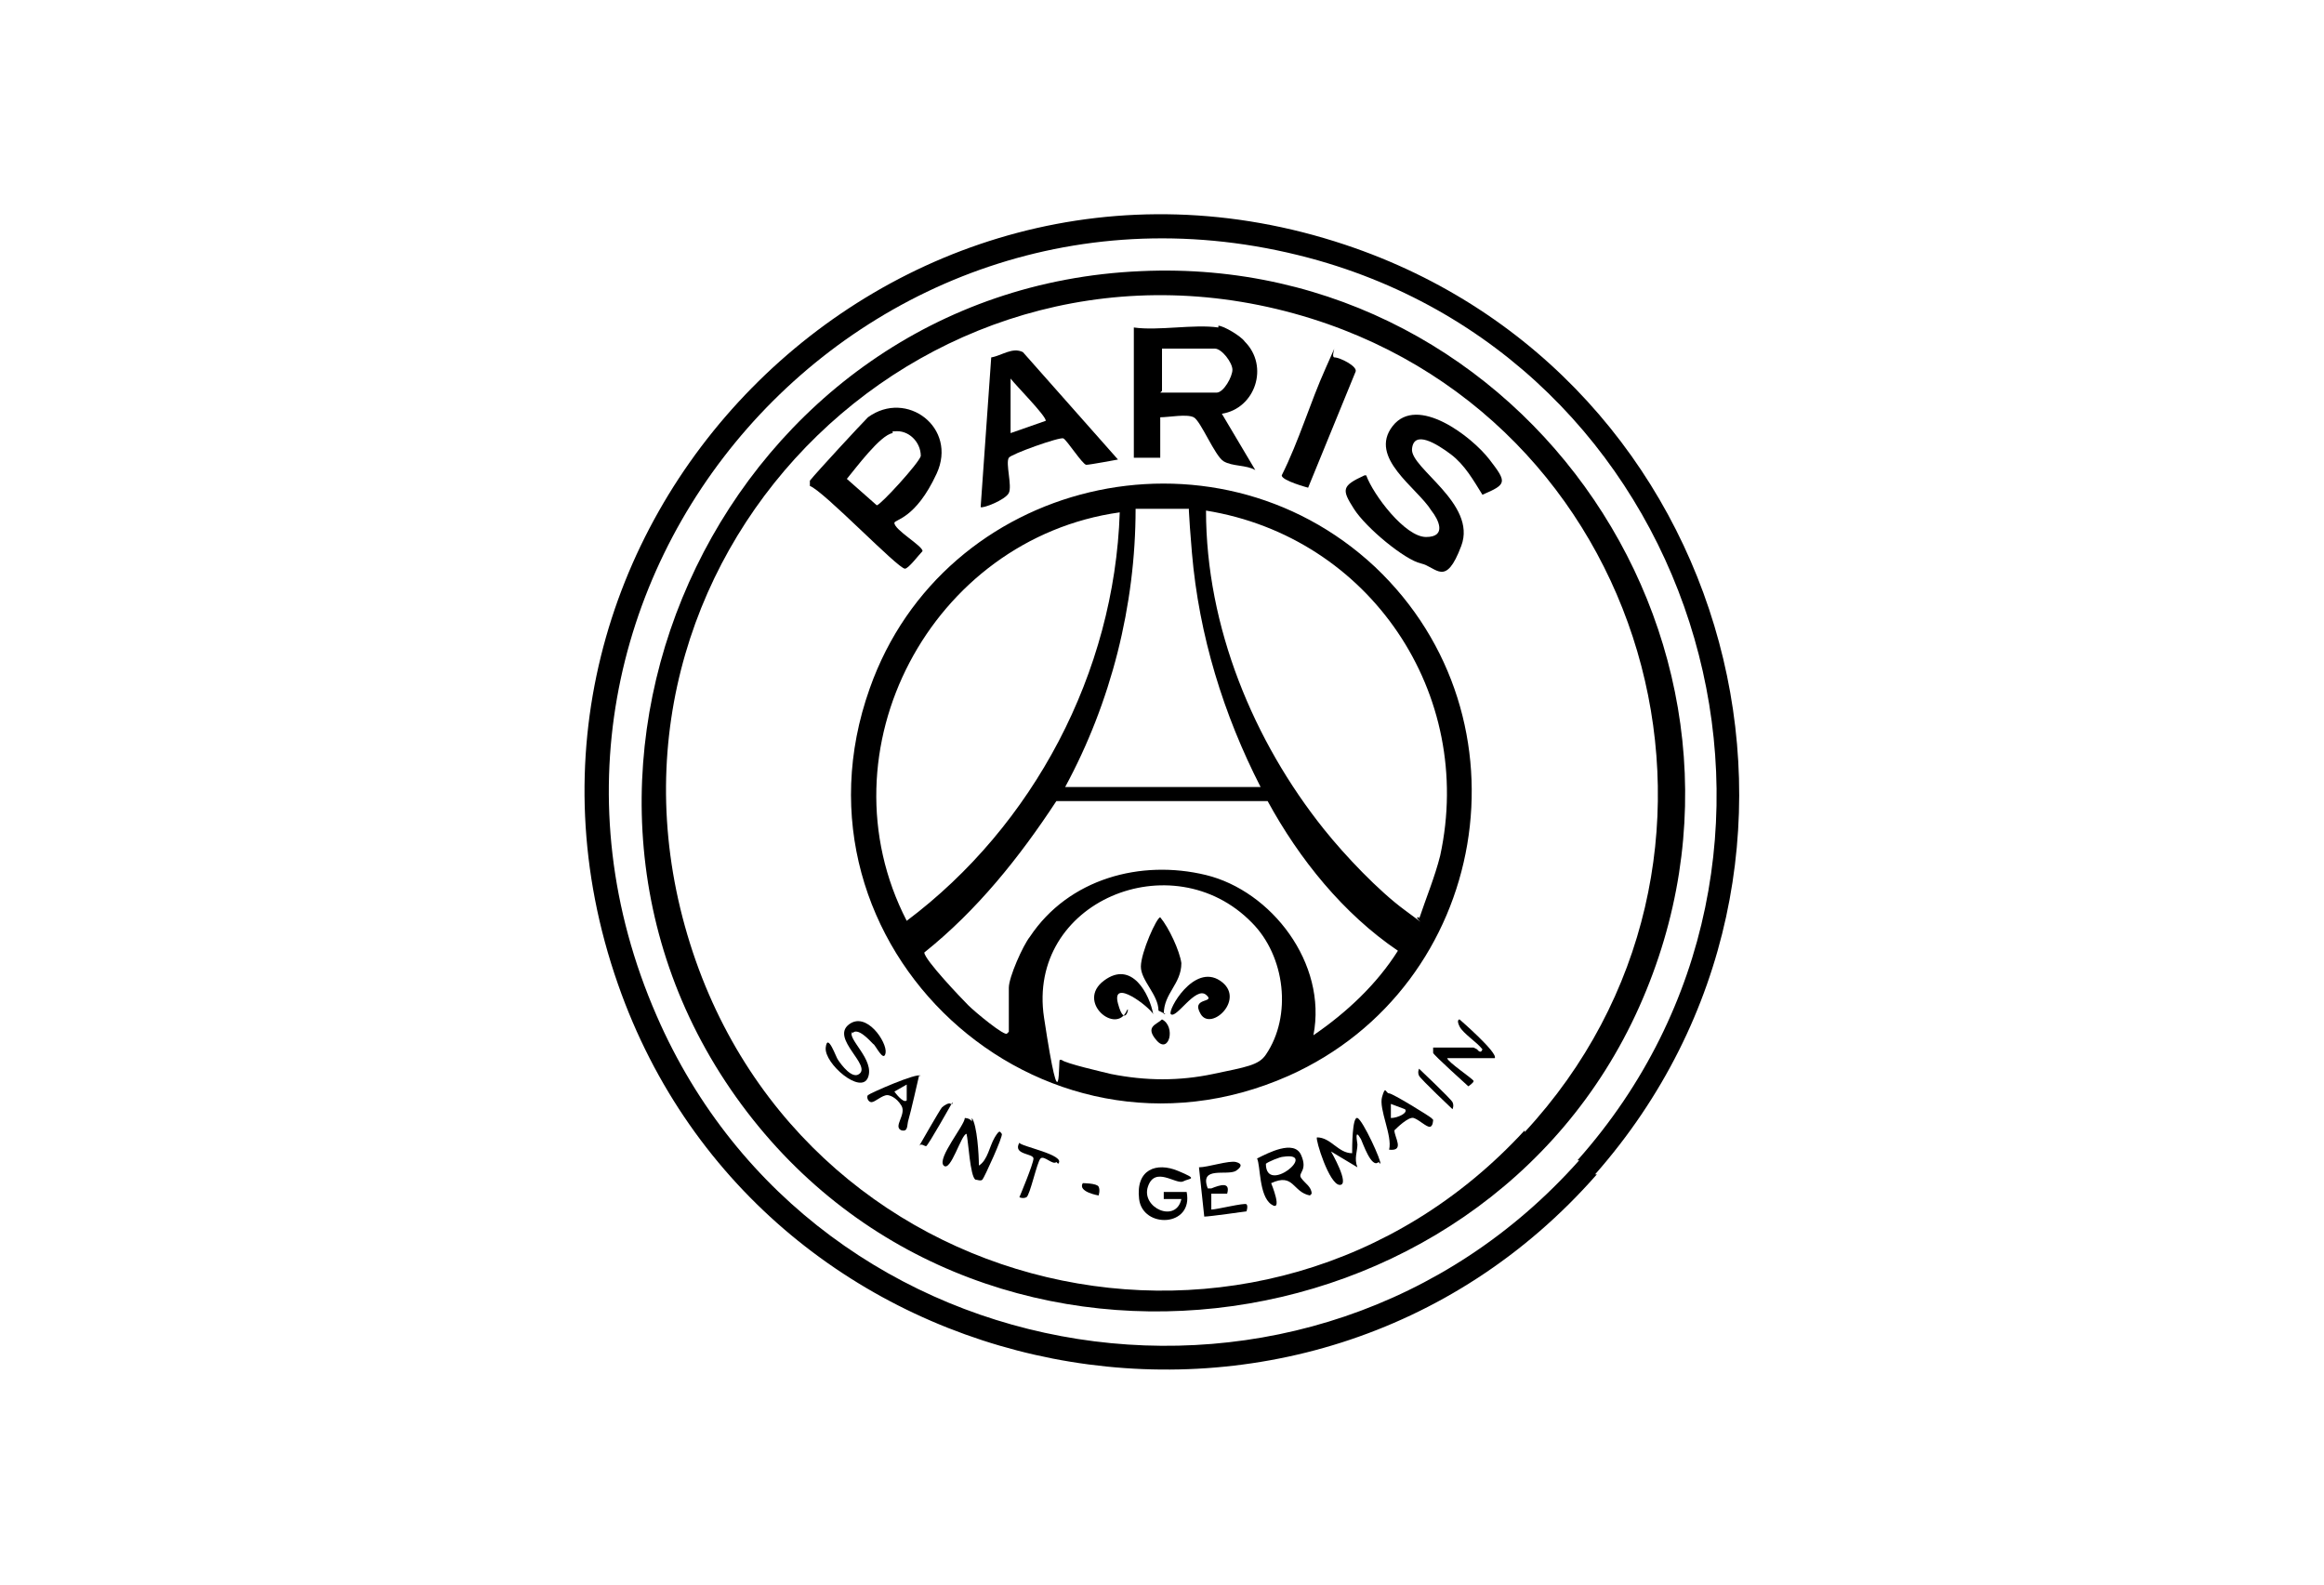 <?xml version="1.0" encoding="UTF-8"?>
<svg id="Ebene_1" xmlns="http://www.w3.org/2000/svg" xmlns:xlink="http://www.w3.org/1999/xlink" version="1.1" viewBox="0 0 132 90">
  <!-- Generator: Adobe Illustrator 29.3.1, SVG Export Plug-In . SVG Version: 2.1.0 Build 151)  -->
  <g id="L0piPY">
    <g>
      <path d="M90.7,66.7c-16.5,18.8-47.4,12.7-55.6-10.8C26.1,30.2,50.6,5.3,76.4,13.9c22.2,7.4,29.7,35.2,14.2,52.8h0ZM89.6,65.9c15.3-17.2,7.3-44.8-14.7-51.1-25.7-7.3-48.3,18.4-37.6,42.9,9.1,20.9,37.2,25.3,52.4,8.2h-.1Z"/>
      <path d="M64.8,15.4c21.9-1,37.3,21.7,28.3,41.8s-38,23.8-51.3,5.1-.4-45.9,23-46.9ZM86.6,64.3c14.1-15.2,7.6-40-12.1-46.2-21.4-6.7-41.6,12.9-35.6,34.5,6,21.6,32.9,27.7,47.7,11.6h0Z"/>
      <path d="M78.1,32.2c9.1,8.6,6.5,23.8-4.9,28.9-14.2,6.3-29-7.4-23.8-22,4.2-11.9,19.5-15.5,28.7-6.9ZM71.6,44.7c-2.1-4.1-3.5-8.6-3.9-13.3s0-2.5-.2-2.5h-3c0,5.5-1.4,11-4,15.8h11.2,0ZM63.6,29.1c-10.7,1.5-17.1,13.5-12.1,23.2,7.2-5.4,11.8-14.1,12.1-23.2ZM80.6,52.2c.4-1.2.9-2.4,1.2-3.6,2-9.2-4-18.1-13.3-19.6,0,6.6,2.7,13.1,6.7,18.1,1.2,1.5,3.1,3.5,4.6,4.6s.6.5.7.4h.1ZM57.3,58.6v-2.5c0-.6.8-2.4,1.2-2.9,2.2-3.3,6.3-4.4,10-3.5s6.9,5,6.1,9.1c1.9-1.3,3.6-2.9,4.8-4.8-3.1-2.1-5.6-5.2-7.4-8.5h-12c-2.1,3.2-4.5,6.2-7.5,8.6,0,.4,2.1,2.6,2.5,3s2.1,1.8,2.2,1.6h0ZM60.3,60.2c.2.2,2.4.7,2.8.8,2,.4,3.9.4,5.8,0s2.6-.5,3-1.1c1.5-2.2,1.1-5.6-.8-7.5-4.5-4.6-12.8-1.2-11.8,5.4,1,6.6.8,2.2.9,2.4h0Z"/>
      <path d="M69.2,18.5c.3,0,1.3.6,1.5.9,1.4,1.4.6,3.8-1.3,4.1l1.9,3.2c-.5-.3-1.3-.2-1.8-.5s-1.3-2.3-1.7-2.5-1.4,0-1.9,0v2.3h-1.5v-7.4c1.4.2,3.4-.2,4.8,0h0ZM65.9,22.3h3.2c.4,0,.9-.9.9-1.3s-.6-1.2-1-1.2h-3v2.4h0Z"/>
      <path d="M77.6,27c.4,1.1,2.2,3.5,3.4,3.5s.7-1,.3-1.5c-.8-1.3-3.6-3-2.2-4.8s4.5.6,5.5,1.9,1,1.4-.4,2c-.5-.8-1-1.7-1.8-2.3s-2.1-1.4-2.2-.3,3.7,3.1,2.8,5.5-1.4,1.2-2.3,1-3.1-2-3.8-3.1-.7-1.3.6-1.9h0Z"/>
      <path d="M46,27.6q0-.2,0-.3c.4-.5,2.9-3.2,3.3-3.6,2.2-1.6,5.1.6,3.9,3.2s-2.4,2.6-2.4,2.8c0,.4,1.6,1.3,1.6,1.6-.2.2-.8,1-1,1-.4,0-4.6-4.4-5.4-4.7h0ZM50.7,24.6c-.7.1-2.1,2-2.6,2.6l1.7,1.5c.2,0,2.4-2.4,2.5-2.8,0-.8-.7-1.5-1.5-1.4h-.1Z"/>
      <path d="M63.5,26.1s-1.6.3-1.8.3-1.1-1.4-1.3-1.5-3,.9-3.1,1.1c-.2.3.2,1.6,0,2s-1.5.9-1.6.8l.6-8.5c.6-.1,1.2-.6,1.8-.3,0,0,5.4,6.1,5.4,6.1ZM57.4,21.5v3.1l2-.7c0-.3-1.7-2-2-2.4Z"/>
      <path d="M74.3,27.7c0,0-1.5-.4-1.5-.7,1-2,1.6-4.1,2.5-6.1s.2-.6.5-.6,1.3.5,1.2.8c0,0-2.7,6.6-2.7,6.6Z"/>
      <path d="M78.3,66c-.4.4-.9-1.1-1-1.3-.4-.7-.2.2-.2.3,0,.4-.2.8,0,1.3l-1.5-.9c0,0,1.1,1.9.5,1.9s-1.4-2.6-1.3-2.7c.8,0,1.2.9,2,.9,0-.3,0-2.1.3-2s1.4,2.5,1.3,2.6h0Z"/>
      <path d="M74.4,67.9c-1-.2-.9-1.3-2.2-.7,0,0,.7,1.7,0,1.2s-.6-2.2-.8-2.6c.6-.3,2.1-1.1,2.5-.2s-.2,1,0,1.3.6.5.6.9h0ZM72.9,65.7c-.2,0-.9.3-1,.4,0,1.8,3-.7,1-.4Z"/>
      <path d="M48.4,58.6c-.3.4,1.3,1.6.9,2.6s-2.5-.8-2.4-1.7.6.6.7.7c.2.3.8,1.1,1.2.8.7-.5-1.6-2-.6-2.8s2.2,1,2.1,1.6-.6-.5-.7-.5c-.2-.2-.9-1-1.2-.6h0Z"/>
      <path d="M83.9,59.6s.2.3.3,0c-.3-.4-1.1-.9-1.3-1.3s0-.4,0-.4,2.2,1.9,2,2.2h-2.7c0,.2,1.5,1.2,1.5,1.3s-.3.3-.3.3c0,0-2-1.8-2-1.9s0-.3,0-.3h2.3Z"/>
      <path d="M55.2,63.5c.3.4.4,2.1.4,2.7.5-.3.6-1.1.9-1.6s.3-.3.4-.2-1,2.5-1.1,2.6-.3,0-.4,0c-.3-.2-.4-2.2-.5-2.6-.3,0-.9,2.2-1.3,1.8s1.2-2.3,1.2-2.7c0,0,.3,0,.4.2v-.2Z"/>
      <path d="M67,68.1h-.9v-.4h1.3c.4,2-2.5,2.1-2.7.4s1-2.1,2.2-1.6.7.4.3.6-1.6-.9-2,.3,1.6,2.1,1.9.7h-.1Z"/>
      <path d="M68.8,67.5c.5-.2,1.1-.4.9.3h-.9c0,0,0,.9,0,.9.3,0,1.9-.4,2-.3s0,.4,0,.4c0,0-2.1.3-2.4.3l-.3-2.8c.5,0,1.7-.4,2.1-.3s.3.3,0,.5c-.5.3-2.1-.3-1.6,1h.1Z"/>
      <path d="M52.2,61.1c0,0-.5,2.2-.6,2.5s0,.7-.4.6c-.5-.2.3-.9,0-1.4s-.7-.6-.8-.6c-.3,0-.7.4-.9.4s-.3-.3-.2-.4,2.8-1.3,3-1.1h0ZM51.5,62.5v-.9c0,0-.7.4-.7.4,0,0,.5.7.7.5Z"/>
      <path d="M81.4,63.6c0,0,0,.4-.2.4s-.6-.4-.9-.5-1,.6-1.1.7c0,.4.6,1.2-.3,1.1.2-.8-.6-2.3-.4-3s.2-.2.4-.2,2.3,1.3,2.4,1.4h0ZM79.8,63l-.8-.3v.8c.4,0,1-.3.8-.5Z"/>
      <path d="M60,66c-.2.2-.7-.4-.9-.2s-.6,2.1-.8,2.2-.4,0-.4,0c0,0,.8-1.9.8-2.2s-1.2-.2-.8-.9c0,.2,2.7.7,2.2,1.2h0Z"/>
      <path d="M80.6,60.7c0,0,1.8,1.7,1.9,1.9s0,.4,0,.4-1.8-1.7-1.9-1.9,0-.4,0-.4Z"/>
      <path d="M54.1,62.6c0,0-1.4,2.5-1.5,2.5s-.3-.2-.4,0c0,0,1.2-2.1,1.3-2.2s.4-.3.5-.2h.1Z"/>
      <path d="M62.4,67.9s-1.2-.2-.9-.7c0,0,.8,0,.9.2s0,.5,0,.5Z"/>
      <path d="M66.2,57.6l-.4-.2c0-.9-1-1.7-1-2.5s.9-2.8,1.1-2.8c.5.6,1.1,1.9,1.2,2.6,0,1.2-1,1.7-1,2.9h.1Z"/>
      <path d="M66.5,57.6c-.2-.2,1.3-2.9,2.8-1.9s-.5,2.9-1.1,1.9.9-.6.3-1.1-1.7,1.4-2,1.1Z"/>
      <path d="M65.5,57.6c-.2-.4-2.4-2.1-2-.6s.7,0,.5.4c-.6,1.4-2.9-.5-1.3-1.7s2.6.8,2.8,1.9Z"/>
      <path d="M66,57.9c.8.4.4,2-.3,1.2s0-.9.3-1.2Z"/>
    </g>
  </g>
</svg>